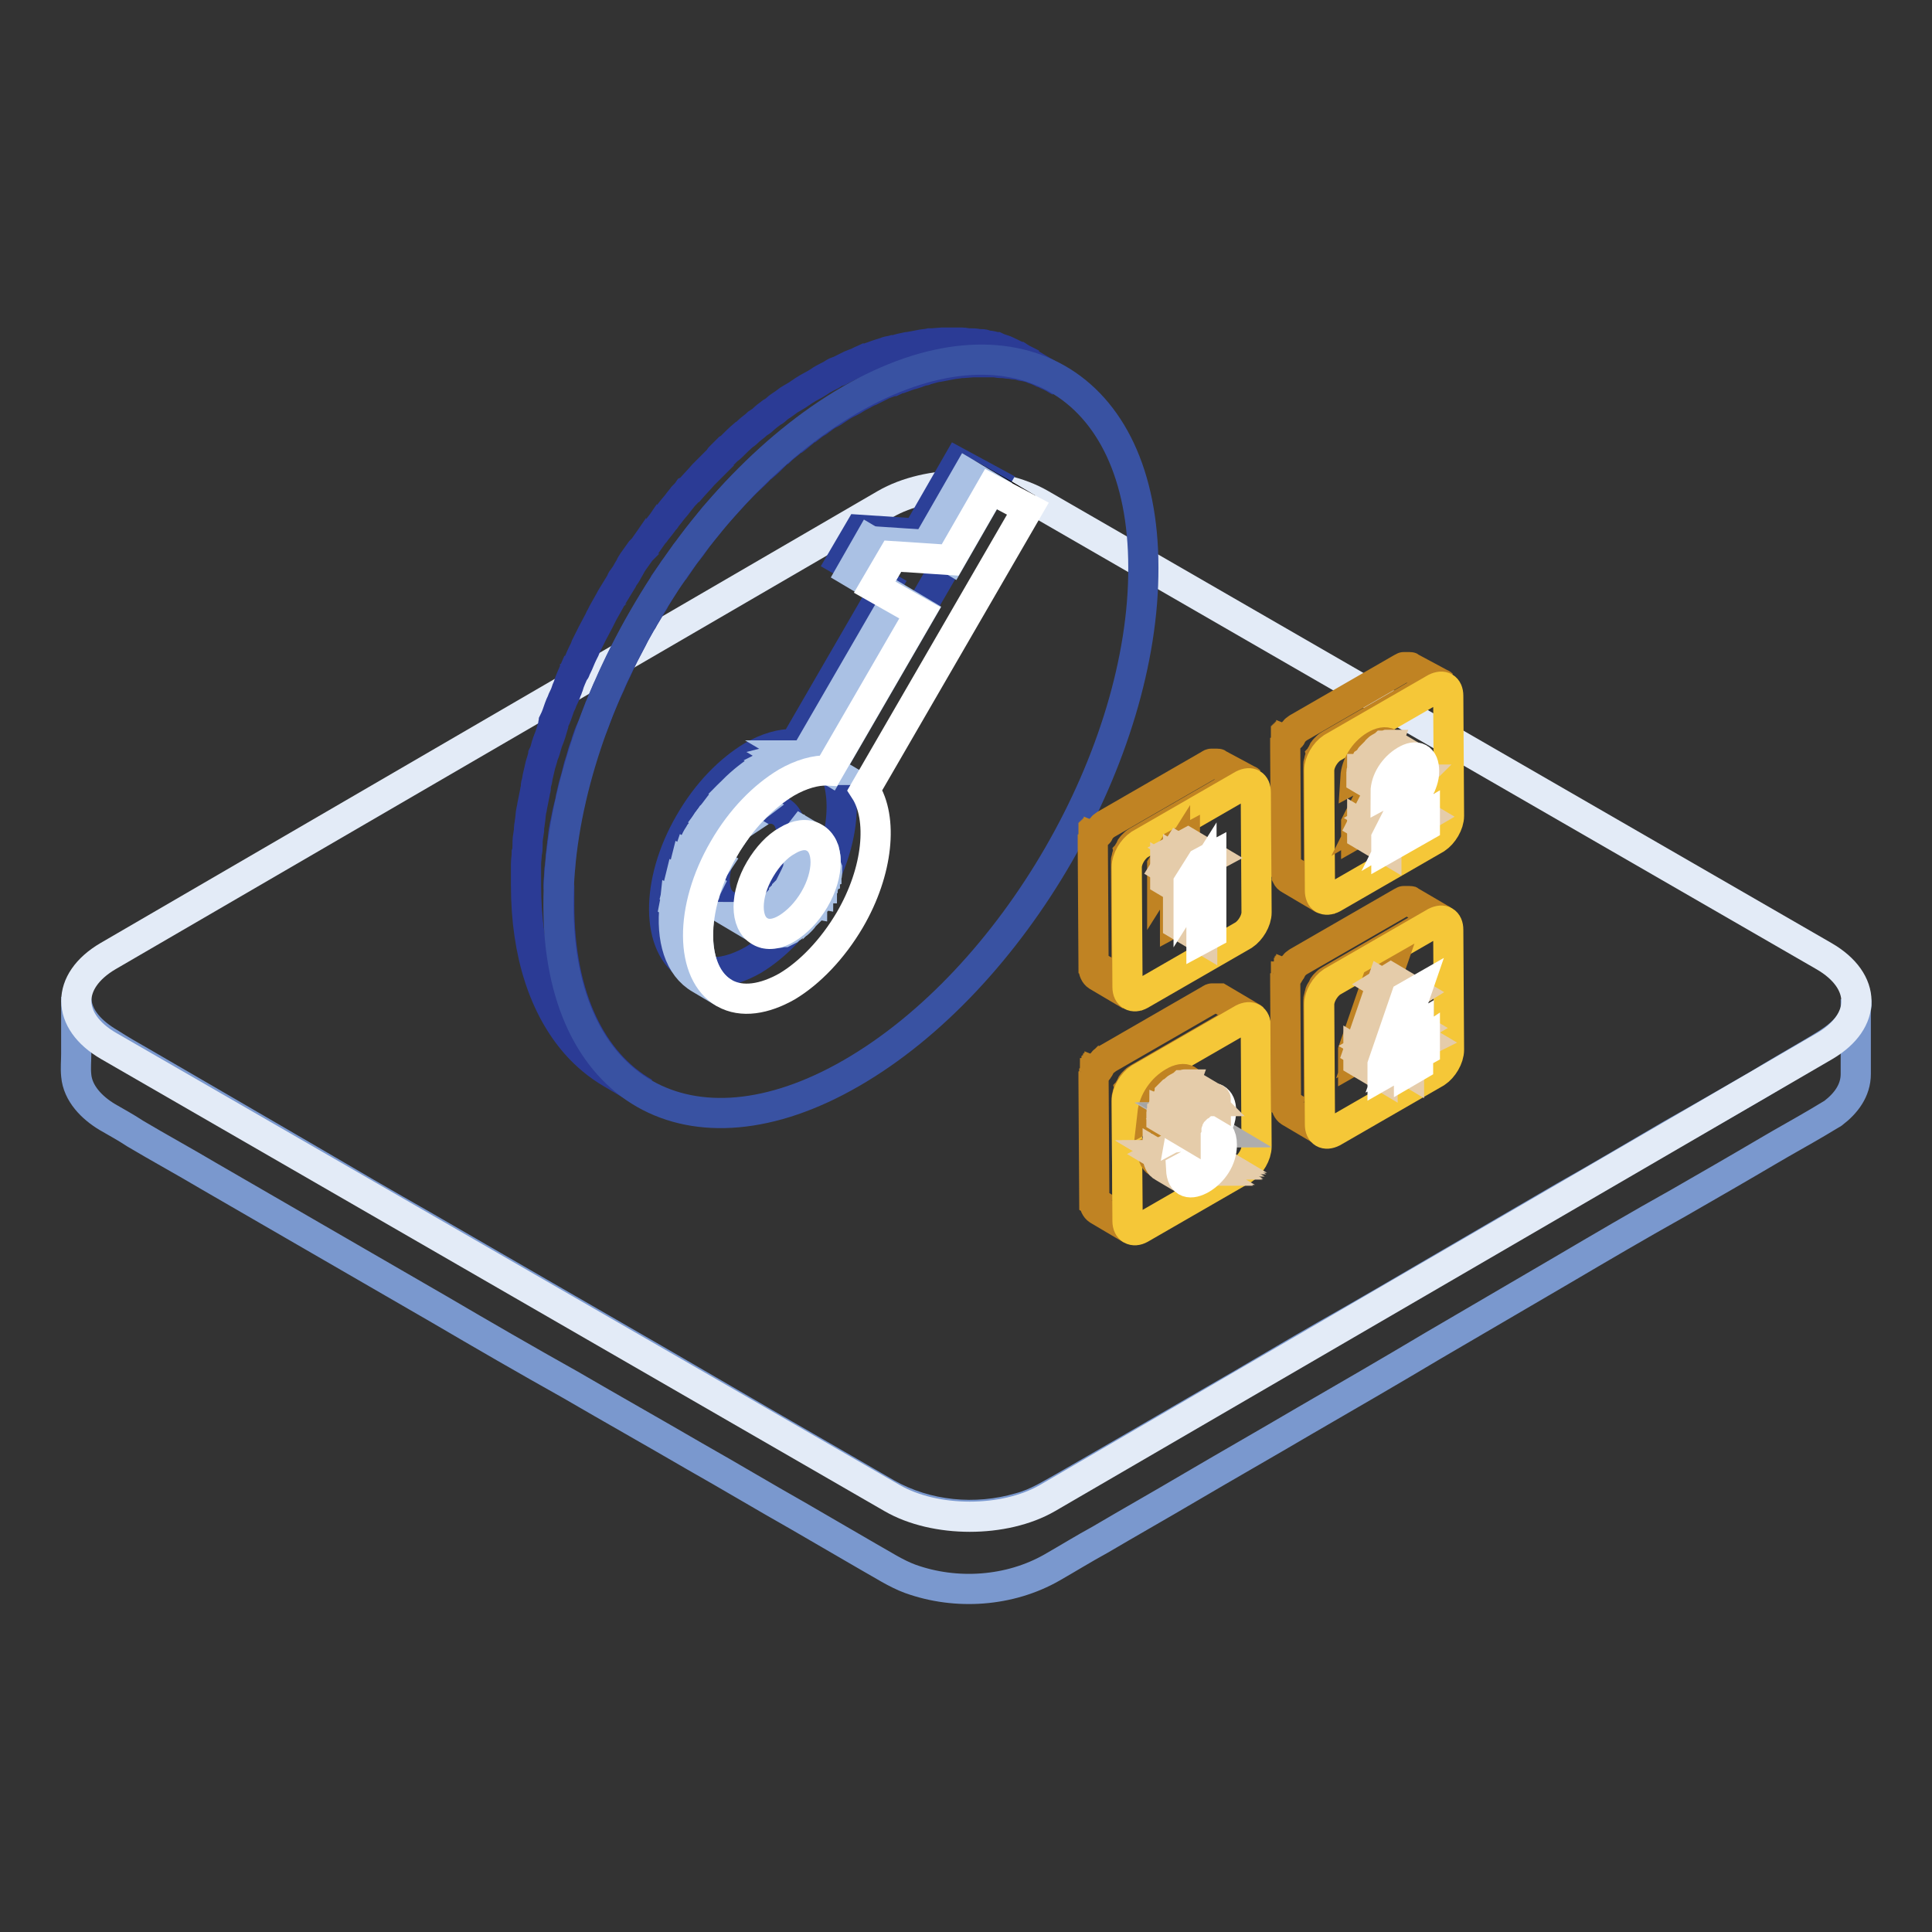 <?xml version="1.0" encoding="utf-8"?>
<!-- Svg Vector Icons : http://www.onlinewebfonts.com/icon -->
<!DOCTYPE svg PUBLIC "-//W3C//DTD SVG 1.1//EN" "http://www.w3.org/Graphics/SVG/1.1/DTD/svg11.dtd">
<svg version="1.1" xmlns="http://www.w3.org/2000/svg" xmlns:xlink="http://www.w3.org/1999/xlink" x="0px" y="0px" viewBox="0 0 256 256" enable-background="new 0 0 256 256" xml:space="preserve">
<rect x="0" y="0" width="256" height="256" fill="#333333" stroke="none"/>
<g> <path stroke-width="4" fill-opacity="0" stroke="#7a98ce"  d="M246,133.1c-0.3,3.3-3.4,4.9-5.9,6.4c-2.4,1.4-4.8,2.8-7.1,4.2c-3.8,2.2-7.6,4.4-11.5,6.6 c-4.8,2.8-9.5,5.6-14.3,8.3c-5.3,3.1-10.5,6.1-15.8,9.2c-5.3,3.1-10.6,6.2-15.9,9.2c-4.9,2.8-9.7,5.7-14.6,8.5 c-4,2.3-7.9,4.6-11.9,6.9c-2.6,1.5-5.2,3-7.8,4.5c-2,1.1-3.8,2.3-6.1,2.9c-5.8,1.7-12.3,1.1-17.6-1.9c-1.9-1.1-3.8-2.2-5.7-3.3 c-3.5-2-6.9-4-10.4-6c-4.5-2.6-9.1-5.3-13.6-7.9c-5.2-3-10.4-6-15.6-9c-5.4-3.1-10.7-6.2-16.1-9.3c-5.1-2.9-10.1-5.8-15.2-8.8 l-12.9-7.5c-3.1-1.8-6.2-3.6-9.3-5.4c-1.4-0.8-2.8-1.6-4.2-2.5c-2.2-1.3-4.4-3.3-4.4-6.1c0,2.5,0,5,0,7.6c0,0.9-0.1,1.8,0,2.8 c0.2,2.4,2.1,4.3,4.1,5.5c1.2,0.7,2.5,1.4,3.7,2.2c3.2,1.9,6.5,3.7,9.7,5.6c4.7,2.7,9.3,5.4,14,8.1c5.5,3.2,11.1,6.4,16.6,9.6 c5.8,3.4,11.5,6.7,17.4,10c5.5,3.2,11,6.3,16.5,9.5c4.6,2.6,9.1,5.3,13.7,7.9c3.1,1.8,6.2,3.6,9.3,5.4c1.8,1,3.6,2.2,5.5,2.9 c6.1,2.2,13.2,1.7,18.8-1.5c2.1-1.2,4.2-2.5,6.4-3.7c3.9-2.3,7.8-4.5,11.7-6.8c5.1-3,10.2-5.9,15.3-8.9c5.7-3.3,11.4-6.6,17.1-10 l17.1-10c5.1-3,10.2-6,15.4-8.9c4-2.3,8-4.6,11.9-6.9c2.2-1.3,4.4-2.5,6.6-3.8c0.7-0.4,1.3-0.8,2-1.2c1.7-1.3,3-3,3-5.2 c0-1.1,0-2.2,0-3.3c0-2.2,0-4.4,0-6.6C246,132.8,246,133,246,133.1C246,133.2,246,133.1,246,133.1L246,133.1z"/> <path stroke-width="4" fill-opacity="0" stroke="#e3ebf7"  d="M241.7,126.7c5.7,3.3,5.7,8.6,0.1,11.9l-103,59.9c-5.7,3.3-14.9,3.3-20.6,0L14.4,138.6 c-5.7-3.3-5.7-8.6-0.1-11.9l103-59.9c5.7-3.3,14.9-3.3,20.6,0L241.7,126.7z"/> <path stroke-width="4" fill-opacity="0" stroke="#2b3b95"  d="M74,117.2c0-0.5,0.1-1,0.1-1.5c0-0.3,0-0.5,0.1-0.8c0-0.5,0.1-1,0.1-1.5l0.1-0.7c0-0.4,0.1-0.7,0.1-1 c0.1-0.5,0.1-1,0.2-1.6c0.1-0.4,0.1-0.7,0.2-1c0.1-0.5,0.2-1,0.3-1.5c0.1-0.4,0.2-0.8,0.3-1.2c0.1-0.3,0.1-0.7,0.2-1 c0.1-0.4,0.2-0.9,0.3-1.3l0.3-1l0.4-1.6c0.1-0.2,0.1-0.4,0.2-0.6c0.2-0.7,0.4-1.5,0.7-2.2c0-0.1,0.1-0.2,0.1-0.4 c0.2-0.6,0.4-1.2,0.7-1.8c0.1-0.2,0.2-0.4,0.3-0.7c0.2-0.5,0.4-1.1,0.6-1.6c0.1-0.2,0.1-0.4,0.2-0.5c0.3-0.7,0.6-1.4,0.9-2.1 c0.1-0.1,0.1-0.3,0.2-0.4c0.3-0.6,0.5-1.2,0.8-1.8c0.1-0.2,0.2-0.4,0.3-0.6c0.3-0.7,0.6-1.3,0.9-1.9l0.1-0.2l1.1-2.1 c0.1-0.2,0.2-0.4,0.3-0.6l0.9-1.6c0.1-0.1,0.2-0.3,0.3-0.5c0.4-0.7,0.8-1.3,1.2-2c0.1-0.1,0.2-0.3,0.2-0.4c0.3-0.5,0.7-1.1,1-1.6 c0.1-0.2,0.3-0.4,0.4-0.7l1-1.4c0.1-0.2,0.2-0.4,0.4-0.5l1.3-1.9c0,0,0-0.1,0.1-0.1c0.5-0.6,1-1.3,1.4-1.9c0.2-0.3,0.5-0.6,0.7-0.9 c0.3-0.4,0.6-0.7,0.9-1.1c0.2-0.3,0.5-0.6,0.7-0.9c0.3-0.3,0.6-0.7,0.9-1c0.6-0.7,1.2-1.3,1.8-2c0,0,0.1-0.1,0.1-0.1 c0.7-0.7,1.3-1.4,2-2c0.4-0.4,0.9-0.8,1.3-1.3c0.1-0.1,0.2-0.2,0.4-0.3c0.6-0.5,1.1-1,1.7-1.6c0.1-0.1,0.3-0.3,0.5-0.4 c0.4-0.4,0.8-0.7,1.3-1.1c0.2-0.2,0.4-0.4,0.7-0.5c0.4-0.3,0.7-0.6,1.1-0.9c0.2-0.2,0.4-0.4,0.7-0.5c0.4-0.3,0.7-0.6,1.1-0.8 c0.2-0.1,0.4-0.3,0.7-0.5c0.4-0.3,0.8-0.6,1.3-0.8c0.2-0.1,0.4-0.3,0.6-0.4c0.6-0.4,1.2-0.8,1.9-1.1c0.4-0.2,0.8-0.5,1.2-0.7 l0.4-0.2c0.3-0.2,0.6-0.3,0.9-0.5c0.1-0.1,0.2-0.1,0.3-0.1c0.4-0.2,0.8-0.4,1.2-0.6c0.1,0,0.1-0.1,0.2-0.1c0.3-0.1,0.7-0.3,1-0.4 c0.1-0.1,0.3-0.1,0.4-0.1c0.2-0.1,0.5-0.2,0.7-0.3c0.1-0.1,0.3-0.1,0.4-0.1c0.3-0.1,0.5-0.2,0.8-0.3c0.1,0,0.2-0.1,0.3-0.1 c0.4-0.1,0.7-0.2,1-0.3c0.1,0,0.1,0,0.2-0.1c0.3-0.1,0.6-0.2,0.8-0.2c0.1,0,0.1,0,0.2-0.1c0.5-0.1,1-0.3,1.6-0.4c0,0,0.1,0,0.1,0 c0.5-0.1,1.1-0.2,1.6-0.3h0c0.4-0.1,0.9-0.1,1.3-0.2c0.1,0,0.2,0,0.3,0l1.3-0.1h0.2c0.3,0,0.7,0,1,0h0.2c0.4,0,0.7,0,1.1,0 c0.1,0,0.2,0,0.3,0c0.3,0,0.6,0.1,0.9,0.1c0.1,0,0.1,0,0.2,0c0.3,0,0.7,0.1,1,0.1c0.1,0,0.2,0,0.2,0c0.3,0.1,0.5,0.1,0.8,0.1 c0.1,0,0.2,0,0.3,0.1c0.3,0.1,0.6,0.1,1,0.2c0,0,0.1,0,0.1,0c0.3,0.1,0.6,0.2,0.8,0.3l0.3,0.1c0.2,0.1,0.5,0.2,0.7,0.3 c0.1,0,0.1,0,0.2,0.1c0.3,0.1,0.6,0.3,0.9,0.4c0.1,0,0.2,0.1,0.2,0.1c0.2,0.1,0.4,0.2,0.7,0.4c0.1,0.1,0.2,0.1,0.4,0.2l-4.4-2.6 c-0.1,0-0.1-0.1-0.2-0.1c-0.1,0-0.1-0.1-0.1-0.1c-0.2-0.1-0.4-0.2-0.7-0.4c-0.1,0-0.2-0.1-0.2-0.1c-0.3-0.1-0.6-0.3-0.9-0.4 c0,0,0,0,0,0c0,0-0.1,0-0.1-0.1c-0.2-0.1-0.5-0.2-0.7-0.3l-0.3-0.1c-0.3-0.1-0.6-0.2-0.8-0.3c0,0,0,0-0.1,0c-0.3-0.1-0.6-0.2-1-0.2 c-0.1,0-0.2,0-0.3-0.1c-0.3-0.1-0.5-0.1-0.8-0.1c-0.1,0-0.1,0-0.1,0h-0.1c-0.3-0.1-0.7-0.1-1-0.1c-0.1,0-0.1,0-0.2,0 c-0.3,0-0.6-0.1-0.9-0.1h-0.2c-0.4,0-0.7,0-1.1,0h-0.2c-0.3,0-0.7,0-1,0h-0.2l-1.3,0.1c-0.1,0-0.2,0-0.3,0 c-0.4,0.1-0.9,0.1-1.3,0.2h0c-0.5,0.1-1,0.2-1.6,0.3c0,0-0.1,0-0.1,0c-0.5,0.1-1,0.2-1.6,0.4c0,0-0.1,0-0.1,0s-0.1,0-0.1,0 c-0.3,0.1-0.6,0.1-0.9,0.2c-0.1,0-0.1,0-0.2,0.1c-0.4,0.1-0.7,0.2-1,0.3c-0.1,0-0.2,0.1-0.3,0.1c-0.3,0.1-0.5,0.2-0.8,0.3 c-0.1,0.1-0.3,0.1-0.4,0.1c-0.2,0.1-0.5,0.2-0.7,0.3c-0.1,0-0.1,0.1-0.2,0.1c-0.1,0-0.1,0.1-0.2,0.1c-0.3,0.1-0.7,0.3-1,0.4 c-0.1,0-0.1,0.1-0.2,0.1c-0.4,0.2-0.8,0.4-1.2,0.6c-0.1,0.1-0.2,0.1-0.3,0.1c-0.3,0.1-0.6,0.3-0.9,0.5l-0.4,0.2 c-0.4,0.2-0.8,0.4-1.2,0.7c-0.6,0.4-1.3,0.7-1.9,1.1c-0.2,0.1-0.4,0.3-0.6,0.4c-0.4,0.3-0.8,0.5-1.3,0.8c-0.2,0.1-0.4,0.3-0.7,0.5 c-0.4,0.3-0.8,0.5-1.1,0.8c-0.2,0.2-0.5,0.4-0.7,0.5c-0.4,0.3-0.8,0.6-1.1,0.9c-0.2,0.2-0.4,0.3-0.7,0.5c-0.4,0.4-0.9,0.7-1.3,1.1 c-0.1,0.1-0.3,0.3-0.5,0.4c-0.6,0.5-1.1,1-1.7,1.6c-0.1,0.1-0.2,0.2-0.4,0.3c-0.4,0.4-0.7,0.7-1.1,1.1c-0.1,0.1-0.1,0.1-0.1,0.2 c-0.7,0.7-1.3,1.3-2,2c0,0-0.1,0.1-0.1,0.1c-0.6,0.7-1.2,1.3-1.8,2L91.2,65c-0.2,0.3-0.4,0.5-0.7,0.8c-0.2,0.3-0.5,0.6-0.7,0.9 c-0.3,0.4-0.6,0.7-0.9,1.1c-0.2,0.3-0.5,0.6-0.7,0.9c0,0.1-0.1,0.1-0.1,0.1c-0.4,0.6-0.9,1.2-1.3,1.7c0,0,0,0.1-0.1,0.1 c-0.4,0.6-0.8,1.1-1.2,1.7c-0.1,0.1-0.1,0.1-0.1,0.2L84.9,73l-1,1.4c-0.1,0.2-0.3,0.4-0.4,0.7c-0.1,0.2-0.2,0.3-0.3,0.5 c-0.2,0.4-0.4,0.7-0.7,1.1c-0.1,0.1-0.2,0.3-0.2,0.4l-1.1,1.8c0,0.1-0.1,0.1-0.1,0.2c-0.1,0.1-0.2,0.3-0.3,0.5l-0.9,1.6 c-0.1,0.2-0.2,0.4-0.3,0.6c-0.1,0.1-0.1,0.2-0.2,0.4c-0.3,0.6-0.6,1.1-0.9,1.7l-0.1,0.2l-0.7,1.4c-0.1,0.1-0.1,0.3-0.2,0.5 c-0.1,0.2-0.2,0.4-0.3,0.6c-0.3,0.6-0.5,1.2-0.8,1.8c-0.1,0.1-0.1,0.3-0.2,0.4c0,0.1,0,0.1-0.1,0.1c-0.3,0.7-0.6,1.3-0.8,2 c-0.1,0.2-0.1,0.4-0.2,0.5c-0.1,0.3-0.2,0.6-0.4,1c-0.1,0.2-0.2,0.4-0.3,0.7c-0.1,0.2-0.2,0.4-0.3,0.7c-0.2,0.6-0.4,1.2-0.7,1.8 c0,0.1-0.1,0.2-0.1,0.4c0,0,0,0.1,0,0.1c-0.2,0.7-0.4,1.4-0.7,2.1c-0.1,0.2-0.1,0.4-0.2,0.6c-0.1,0.4-0.2,0.8-0.4,1.2 c0,0.1-0.1,0.3-0.1,0.4l-0.3,1c-0.1,0.4-0.2,0.9-0.3,1.3c-0.1,0.3-0.1,0.7-0.2,1c-0.1,0.2-0.1,0.5-0.1,0.7c0,0.2-0.1,0.3-0.1,0.5 c-0.1,0.5-0.2,1-0.3,1.5c-0.1,0.4-0.1,0.7-0.2,1c-0.1,0.5-0.1,1-0.2,1.6c0,0.2-0.1,0.5-0.1,0.7c0,0.1,0,0.2,0,0.3l-0.1,0.7 c-0.1,0.5-0.1,1-0.1,1.5c0,0.3,0,0.5-0.1,0.8c0,0.5-0.1,1-0.1,1.5c0,0.2,0,0.4,0,0.7c0,0.7,0,1.4,0,2.1c0,9.2,2.5,16.3,6.6,21 c1.4,1.6,3,2.9,4.7,3.9l4.4,2.6c-7-4-11.3-12.7-11.3-24.9c0-0.7,0-1.4,0-2.1C74,117.6,74,117.4,74,117.2L74,117.2z"/> <path stroke-width="4" fill-opacity="0" stroke="#3952a2"  d="M112.6,53c21.4-12.4,38.9-2.5,38.9,22.2c0.1,24.6-17.2,54.6-38.7,67C91.5,154.5,74,144.6,74,120 C73.9,95.4,91.2,65.4,112.6,53z"/> <path stroke-width="4" fill-opacity="0" stroke="#2c4098"  d="M131.7,63.9l-21.6,37.3c2.4,3.7,1.8,10.7-2,17.2c-2.3,3.9-5.3,7-8.3,8.8c-3,1.7-6,2.2-8.3,0.9 c-4.6-2.6-4.7-11.2-0.1-19.1c2.3-4,5.3-7,8.3-8.8c1.9-1.1,3.9-1.7,5.6-1.6l12.1-20.9l-5.9-3.4l2.4-4.1l7.6,0.5l5.4-9.4L131.7,63.9 L131.7,63.9z M103.4,115.7c2-3.4,2-7.1,0-8.2c-1-0.6-2.3-0.4-3.6,0.4c-1.3,0.7-2.6,2.1-3.6,3.8c-2,3.4-2,7.1,0,8.2 c1,0.6,2.3,0.4,3.6-0.4C101.1,118.7,102.4,117.4,103.4,115.7"/> <path stroke-width="4" fill-opacity="0" stroke="#aac1e4"  d="M109.4,114.4V114v-0.2c0-0.1,0-0.3-0.1-0.5v-0.1c0-0.2-0.1-0.4-0.1-0.5c0-0.1,0-0.1-0.1-0.1 c0-0.1-0.1-0.2-0.1-0.4c0-0.1-0.1-0.1-0.1-0.1l-0.2-0.3c0-0.1-0.1-0.1-0.1-0.1c-0.1-0.1-0.1-0.2-0.2-0.2l-0.1-0.1 c-0.1-0.1-0.2-0.2-0.4-0.3l-3.2-1.9c0.1,0.1,0.3,0.2,0.4,0.3l0.1,0.1c0.1,0.1,0.1,0.1,0.2,0.2c0,0.1,0.1,0.1,0.1,0.1l0.2,0.3 c0,0.1,0.1,0.1,0.1,0.1c0.1,0.1,0.1,0.2,0.1,0.4c0,0.1,0,0.1,0.1,0.1c0.1,0.2,0.1,0.4,0.1,0.5v0.1c0,0.1,0.1,0.3,0.1,0.5v0.9 c0,0.1,0,0.3,0,0.4c0,0.1,0,0.1,0,0.2c0,0.1-0.1,0.3-0.1,0.5c0,0.1,0,0.1,0,0.2c0,0.1,0,0.1-0.1,0.2l-0.1,0.4c0,0.1,0,0.1-0.1,0.2 c0,0.1-0.1,0.3-0.1,0.4c0,0.1,0,0.1-0.1,0.2c-0.1,0.2-0.1,0.3-0.2,0.5c0,0,0,0.1,0,0.1c-0.1,0.2-0.2,0.4-0.3,0.6 c0,0.1-0.1,0.1-0.1,0.1c-0.1,0.2-0.2,0.4-0.3,0.6c-0.1,0.2-0.2,0.4-0.4,0.6c0,0.1-0.1,0.1-0.1,0.1c-0.1,0.1-0.2,0.3-0.3,0.4 c0,0.1-0.1,0.1-0.1,0.2c-0.1,0.1-0.1,0.2-0.2,0.3c-0.1,0.1-0.1,0.1-0.2,0.2l-0.2,0.2c-0.1,0.1-0.2,0.2-0.3,0.4l-0.2,0.2l-0.2,0.2 c-0.1,0.1-0.2,0.1-0.3,0.2c-0.1,0.1-0.1,0.1-0.2,0.1c-0.1,0.1-0.2,0.1-0.3,0.2c-0.1,0-0.1,0.1-0.1,0.1c-0.1,0.1-0.3,0.2-0.4,0.3 c-0.2,0.1-0.4,0.2-0.6,0.3c-0.1,0-0.1,0.1-0.2,0.1c-0.1,0.1-0.2,0.1-0.4,0.1c-0.1,0-0.1,0-0.2,0.1c-0.1,0-0.1,0-0.2,0 c-0.1,0-0.2,0-0.2,0c-0.1,0-0.1,0-0.1,0h-0.4c-0.1,0-0.3,0-0.4,0h0c-0.1,0-0.2-0.1-0.3-0.1c0,0-0.1,0-0.1,0c-0.1,0-0.2-0.1-0.4-0.1 l3.2,1.9c0.1,0.1,0.2,0.1,0.3,0.1c0,0,0.1,0,0.1,0s0.1,0,0.1,0c0,0,0.1,0,0.1,0c0.1,0,0.1,0,0.2,0.1h0c0.1,0,0.2,0,0.3,0h0.5 c0.1,0,0.1,0,0.1,0h0.1c0.1,0,0.1,0,0.2,0c0.1,0,0.1,0,0.2,0h0.1c0,0,0.1,0,0.1,0c0.1,0,0.2-0.1,0.4-0.1c0,0,0.1,0,0.1,0 c0,0,0.1,0,0.1,0c0.2-0.1,0.4-0.2,0.6-0.3c0.1-0.1,0.3-0.2,0.4-0.3c0.1,0,0.1-0.1,0.1-0.1c0.1-0.1,0.2-0.1,0.3-0.2 c0.1-0.1,0.1-0.1,0.2-0.1c0.1-0.1,0.2-0.1,0.3-0.2l0.2-0.2l0.1-0.1l0.1-0.1c0.1-0.1,0.2-0.2,0.3-0.4l0.1-0.1l0.1-0.1 c0.1-0.1,0.1-0.1,0.2-0.2c0.1-0.1,0.1-0.1,0.2-0.2c0,0,0.1-0.1,0.1-0.1c0-0.1,0.1-0.1,0.1-0.2c0-0.1,0.1-0.1,0.1-0.2 c0.1-0.1,0.1-0.1,0.1-0.2c0-0.1,0.1-0.1,0.1-0.1c0,0,0-0.1,0.1-0.1c0.1-0.1,0.2-0.3,0.3-0.4c0,0,0,0,0-0.1c0.1-0.1,0.1-0.2,0.2-0.4 l0.1-0.2c0-0.1,0.1-0.1,0.1-0.1c0,0,0-0.1,0.1-0.1c0.1-0.1,0.1-0.3,0.2-0.4v0c0,0,0-0.1,0-0.1c0.1-0.1,0.1-0.2,0.1-0.4 c0-0.1,0-0.1,0.1-0.1c0-0.1,0-0.1,0.1-0.2c0-0.1,0-0.1,0.1-0.1l0.1-0.3c0-0.1,0-0.1,0.1-0.2c0,0,0-0.1,0-0.1c0-0.1,0.1-0.2,0.1-0.3 c0-0.1,0-0.1,0.1-0.2v0c0-0.1,0-0.1,0-0.1c0-0.1,0.1-0.3,0.1-0.5v-0.1v-0.1c0-0.1,0-0.3,0-0.4C109.4,114.6,109.4,114.5,109.4,114.4 z M109.9,102l-3.2-1.9l12.1-20.9l3.2,1.9L109.9,102z"/> <path stroke-width="4" fill-opacity="0" stroke="#040000"  d="M131.4,64.7l-3.2-1.9l4.8,2.7l3.2,1.9L131.4,64.7z"/> <path stroke-width="4" fill-opacity="0" stroke="#aac1e4"  d="M126,74.1l-3.2-1.9l5.4-9.4l3.2,1.9L126,74.1z"/> <path stroke-width="4" fill-opacity="0" stroke="#aac1e4"  d="M96,131.6l-3.2-1.9c-2.8-1.6-3.9-5.3-3.4-9.8l3.2,1.9C92.1,126.2,93.2,130,96,131.6 M92.6,121.7l-3.2-1.9 c0.1-0.5,0.1-1.1,0.3-1.6l3.2,1.9C92.8,120.6,92.7,121.2,92.6,121.7 M92.9,120.1l-3.2-1.9c0.1-0.4,0.2-0.9,0.3-1.3l3.2,1.9 C93.1,119.2,93,119.6,92.9,120.1 M93.3,118.7l-3.2-1.9c0.1-0.4,0.2-0.8,0.4-1.2l3.2,1.9C93.5,117.9,93.4,118.3,93.3,118.7"/> <path stroke-width="4" fill-opacity="0" stroke="#aac1e4"  d="M93.6,117.5l-3.2-1.9c0.1-0.4,0.3-0.7,0.4-1.1l3.2,1.9C93.9,116.8,93.7,117.1,93.6,117.5 M94,116.4 l-3.2-1.9c0.1-0.4,0.3-0.7,0.4-1l3.2,1.9C94.3,115.7,94.2,116,94,116.4 M94.5,115.4l-3.2-1.9c0.1-0.3,0.3-0.7,0.5-1l3.2,1.9 C94.8,114.7,94.6,115,94.5,115.4 M94.9,114.3l-3.2-1.9c0.1-0.3,0.3-0.7,0.5-1l3.2,1.9C95.3,113.6,95.1,114,94.9,114.3"/> <path stroke-width="4" fill-opacity="0" stroke="#aac1e4"  d="M95.4,113.3l-3.2-1.9c0.1-0.3,0.3-0.6,0.5-0.9c0,0,0-0.1,0.1-0.1l3.2,1.9c0,0,0,0.1-0.1,0.1 C95.8,112.7,95.6,113,95.4,113.3 M96,112.3l-3.2-1.9c0.2-0.4,0.4-0.7,0.6-1l3.2,1.9C96.4,111.6,96.2,111.9,96,112.3"/> <path stroke-width="4" fill-opacity="0" stroke="#aac1e4"  d="M96.6,111.3l-3.2-1.9c0.2-0.4,0.4-0.7,0.7-1l3.2,1.9C97.1,110.6,96.9,110.9,96.6,111.3"/> <path stroke-width="4" fill-opacity="0" stroke="#aac1e4"  d="M97.3,110.3l-3.2-1.9c0.3-0.4,0.5-0.7,0.8-1l3.2,1.9C97.8,109.5,97.6,109.9,97.3,110.3 M98.1,109.2 l-3.2-1.9c0.3-0.4,0.6-0.8,0.9-1.1l3.2,1.9C98.7,108.4,98.4,108.8,98.1,109.2 M99,108.1l-3.2-1.9c0.4-0.5,0.8-0.9,1.3-1.3l3.2,1.9 C99.9,107.1,99.5,107.6,99,108.1"/> <path stroke-width="4" fill-opacity="0" stroke="#aac1e4"  d="M100.3,106.7l-3.2-1.9c1.3-1.3,2.6-2.3,3.9-3.1c0.5-0.3,1.1-0.6,1.6-0.8l3.2,1.9c-0.5,0.2-1.1,0.5-1.6,0.8 C102.9,104.4,101.6,105.4,100.3,106.7 M105.9,102.8l-3.2-1.9c0.4-0.2,0.9-0.4,1.4-0.5l3.2,1.9C106.8,102.5,106.4,102.6,105.9,102.8 "/> <path stroke-width="4" fill-opacity="0" stroke="#aac1e4"  d="M107.3,102.3l-3.2-1.9c0.4-0.1,0.7-0.2,1-0.2l3.2,1.9C108,102.2,107.6,102.2,107.3,102.3 M108.3,102.1 l-3.2-1.9c0.3-0.1,0.6-0.1,0.9-0.1l3.2,1.9C108.9,102,108.6,102.1,108.3,102.1"/> <path stroke-width="4" fill-opacity="0" stroke="#aac1e4"  d="M109.2,102l-3.2-1.9h0.7l3.2,1.9H109.2"/> <path stroke-width="4" fill-opacity="0" stroke="#aac1e4"  d="M118.4,73.6l-3.2-1.9l7.6,0.5l3.2,1.9L118.4,73.6z"/> <path stroke-width="4" fill-opacity="0" stroke="#aac1e4"  d="M116,77.7l-3.2-1.9l2.4-4.2l3.2,1.9L116,77.7z"/> <path stroke-width="4" fill-opacity="0" stroke="#ffffff"  d="M136.2,67.4l-21.6,37.3c2.4,3.7,1.8,10.7-2,17.2c-2.3,3.9-5.3,7-8.3,8.8c-3,1.7-6,2.2-8.3,0.9 c-4.6-2.6-4.7-11.2-0.1-19.1c2.3-4,5.3-7,8.3-8.8c1.9-1.1,3.9-1.7,5.6-1.6l12.1-20.9l-6-3.4l2.4-4.1l7.6,0.5l5.4-9.4L136.2,67.4z  M107.9,119.2c2-3.4,2-7.1,0-8.2c-1-0.6-2.3-0.4-3.6,0.4c-1.3,0.7-2.6,2.1-3.6,3.8c-2,3.4-2,7.1,0,8.2c1,0.6,2.3,0.4,3.6-0.4 C105.6,122.2,106.9,120.9,107.9,119.2"/> <path stroke-width="4" fill-opacity="0" stroke="#c08323"  d="M174.8,118l-4.4-2.6c0,0.3,0.1,0.5,0.1,0.7c0.1,0.2,0.2,0.3,0.4,0.4l4.4,2.6C175,119,174.8,118.6,174.8,118 z M187,88.5C187,88.5,186.9,88.5,187,88.5c-0.1-0.1-0.1-0.1-0.2-0.1h-0.1h-0.2h0h-0.1c-0.1,0-0.1,0-0.1,0c0,0,0,0-0.1,0 c0,0,0,0-0.1,0c0,0-0.1,0-0.1,0c-0.1,0-0.1,0.1-0.2,0.1l-13.7,7.9c-0.1,0.1-0.2,0.1-0.3,0.2l-0.1,0.1c-0.1,0-0.1,0.1-0.1,0.1 l-0.1,0.1l-0.1,0.1l-0.1,0.1c-0.1,0.1-0.1,0.1-0.1,0.2c0,0,0,0.1-0.1,0.1l0,0c0,0,0,0,0,0.1c0,0.1-0.1,0.1-0.1,0.1 c0,0.1-0.1,0.1-0.1,0.1v0c0,0,0,0.1-0.1,0.1c0,0.1-0.1,0.1-0.1,0.1c0,0.1,0,0.1-0.1,0.1c0,0.1,0,0.1-0.1,0.1c0,0.1,0,0.1-0.1,0.1 c0,0,0,0.1,0,0.1v0c0,0,0,0,0,0.1c0,0.1,0,0.1-0.1,0.2c0,0,0,0.1,0,0.1v0.1c0,0.1,0,0.2,0,0.3l0.1,15.9l4.4,2.6l-0.1-15.9 c0-0.1,0-0.3,0-0.4v-0.1c0-0.1,0.1-0.2,0.1-0.4v0c0-0.1,0.1-0.3,0.1-0.4c0.1-0.1,0.1-0.3,0.2-0.4c0.1-0.1,0.1-0.2,0.2-0.4l0,0 c0.1-0.1,0.1-0.2,0.2-0.3l0.1-0.1l0.2-0.2l0.1-0.1c0.1-0.1,0.2-0.1,0.3-0.2l13.7-7.9c0.1-0.1,0.2-0.1,0.3-0.1c0,0,0,0,0.1,0 c0.1,0,0.2-0.1,0.3-0.1h0.3c0.1,0,0.2,0.1,0.2,0.1L187,88.5z"/> <path stroke-width="4" fill-opacity="0" stroke="#f5c738"  d="M190.2,91.2c1-0.5,1.7-0.1,1.7,1l0.1,15.9c0,1.1-0.8,2.4-1.7,3l-13.7,7.9c-1,0.5-1.7,0.1-1.7-1l-0.1-15.9 c0-1.1,0.8-2.4,1.7-3L190.2,91.2z"/> <path stroke-width="4" fill-opacity="0" stroke="#c08323"  d="M149.3,130.8l-4.4-2.6c0,0.5,0.2,0.9,0.5,1.1l4.4,2.6C149.5,131.7,149.3,131.4,149.3,130.8z M161.5,101.3 C161.5,101.3,161.5,101.3,161.5,101.3c-0.1-0.1-0.1-0.1-0.2-0.1h-0.1h-0.2h0h-0.1c-0.1,0-0.1,0-0.1,0c0,0,0,0-0.1,0c0,0,0,0-0.1,0 c0,0-0.1,0-0.1,0c-0.1,0-0.2,0.1-0.2,0.1l-13.7,7.9c-0.1,0.1-0.2,0.1-0.3,0.2l-0.1,0.1c-0.1,0-0.1,0.1-0.1,0.1l-0.1,0.1l-0.1,0.1 l-0.1,0.1c-0.1,0.1-0.1,0.1-0.1,0.2c0,0,0,0.1-0.1,0.1l0,0c0,0,0,0,0,0.1c0,0.1-0.1,0.1-0.1,0.1c0,0.1-0.1,0.1-0.1,0.1v0 c0,0,0,0.1-0.1,0.1c0,0.1-0.1,0.1-0.1,0.1c0,0.1,0,0.1-0.1,0.1c0,0.1,0,0.1-0.1,0.1c0,0.1,0,0.1-0.1,0.1c0,0,0,0.1,0,0.1v0 c0,0,0,0,0,0.1c0,0.1,0,0.1-0.1,0.2c0,0,0,0.1,0,0.1v0.1c0,0.1,0,0.2,0,0.3l0.1,15.9l4.4,2.6l-0.1-15.9c0-0.1,0-0.3,0-0.4v-0.1 c0-0.1,0.1-0.2,0.1-0.4v0c0-0.1,0.1-0.3,0.1-0.4c0.1-0.1,0.1-0.3,0.2-0.4c0.1-0.1,0.1-0.2,0.2-0.4l0,0c0.1-0.1,0.1-0.2,0.2-0.3 l0.1-0.1l0.2-0.2l0.1-0.1c0.1-0.1,0.2-0.1,0.3-0.2l13.7-7.9c0.1-0.1,0.2-0.1,0.3-0.1c0,0,0,0,0.1,0c0.1,0,0.2-0.1,0.3-0.1h0.3 c0.1,0,0.2,0.1,0.2,0.1L161.5,101.3z"/> <path stroke-width="4" fill-opacity="0" stroke="#f5c738"  d="M164.7,104c1-0.5,1.7-0.1,1.7,1l0.1,15.9c0,1.1-0.8,2.4-1.7,3l-13.7,7.9c-0.9,0.5-1.7,0.1-1.7-1l-0.1-15.9 c0-1.1,0.8-2.4,1.7-3L164.7,104z"/> <path stroke-width="4" fill-opacity="0" stroke="#c08323"  d="M166,134.9l-4.4-2.6c0,0-0.1,0-0.1,0c0,0-0.1,0-0.1,0h-0.1h-0.2h0h-0.1c-0.1,0-0.1,0-0.1,0c0,0,0,0-0.1,0 c0,0,0,0-0.1,0c0,0-0.1,0-0.1,0c-0.1,0-0.2,0.1-0.2,0.1l-13.7,7.9c-0.1,0.1-0.2,0.2-0.3,0.2l-0.1,0.1c-0.1,0-0.1,0.1-0.1,0.1 c0,0-0.1,0.1-0.1,0.1l-0.1,0.1l-0.1,0.1c-0.1,0.1-0.1,0.1-0.1,0.2c0,0,0,0.1-0.1,0.1l0,0c0,0,0,0,0,0.1c0,0.1-0.1,0.1-0.1,0.1 c0,0.1-0.1,0.1-0.1,0.1v0.1c0,0,0,0.1-0.1,0.1c0,0.1-0.1,0.1-0.1,0.1c0,0.1-0.1,0.1-0.1,0.2c0,0.1,0,0.1-0.1,0.1 c0,0.1,0,0.1-0.1,0.2c0,0,0,0.1,0,0.1v0c0,0,0,0,0,0.1c0,0.1,0,0.1-0.1,0.2c0,0,0,0.1,0,0.1v0.1c0,0.1,0,0.2,0,0.3l0.1,15.9l1.6,1 l-1.6-1c0,0.5,0.2,0.9,0.5,1.1l4.4,2.6c-0.3-0.2-0.5-0.6-0.5-1.1l-0.1-15.9c0-0.1,0-0.3,0-0.4v-0.1c0-0.1,0.1-0.2,0.1-0.4v0 c0-0.1,0.1-0.3,0.1-0.4c0.1-0.1,0.1-0.3,0.2-0.4v0c0.1-0.1,0.1-0.2,0.2-0.4l0,0c0.1-0.1,0.1-0.2,0.2-0.3l0.1-0.1l0.2-0.2l0.1-0.1 c0.1-0.1,0.2-0.1,0.3-0.2l13.7-7.9c0.1-0.1,0.2-0.1,0.3-0.1c0,0,0,0,0.1,0c0.1,0,0.2-0.1,0.3-0.1h0c0.1,0,0.2,0,0.3,0 C165.8,134.8,165.9,134.8,166,134.9L166,134.9z"/> <path stroke-width="4" fill-opacity="0" stroke="#f5c738"  d="M164.7,135c1-0.5,1.7-0.1,1.7,1l0.1,15.9c0,1.1-0.8,2.4-1.7,3l-13.7,7.9c-0.9,0.5-1.7,0.1-1.7-1l-0.1-15.9 c0-1.1,0.8-2.4,1.7-3L164.7,135z"/> <path stroke-width="4" fill-opacity="0" stroke="#c08323"  d="M187,119.5C187,119.5,186.9,119.5,187,119.5c-0.1-0.1-0.1-0.1-0.2-0.1h-0.1h-0.2h0h-0.1c-0.1,0-0.1,0-0.1,0 c0,0,0,0-0.1,0c0,0,0,0-0.1,0c0,0-0.1,0-0.1,0c-0.1,0-0.1,0.1-0.2,0.1l-13.7,7.9c-0.1,0.1-0.2,0.1-0.3,0.2l-0.1,0.1 c-0.1,0-0.1,0.1-0.1,0.1c0,0-0.1,0.1-0.1,0.1l-0.1,0.1l-0.1,0.1c-0.1,0.1-0.1,0.1-0.1,0.2c0,0,0,0.1-0.1,0.1l0,0c0,0,0,0,0,0.1 c0,0.1-0.1,0.1-0.1,0.1c0,0.1-0.1,0.1-0.1,0.1v0.1c0,0,0,0.1-0.1,0.1c0,0.1-0.1,0.1-0.1,0.2c0,0.1,0,0.1-0.1,0.1s0,0.1-0.1,0.1 c0,0.1,0,0.1-0.1,0.1c0,0,0,0.1,0,0.1v0c0,0,0,0,0,0.1c0,0.1,0,0.1-0.1,0.2c0,0,0,0.1,0,0.1v0.1c0,0.1,0,0.2,0,0.3l0.1,15.9l1.6,1 l-1.6-1c0,0.5,0.2,0.9,0.5,1.1l4.4,2.6c-0.3-0.2-0.5-0.6-0.5-1.1l-0.1-15.9c0-0.1,0-0.3,0-0.4v-0.1c0-0.1,0.1-0.2,0.1-0.4v0 c0-0.1,0.1-0.3,0.1-0.4s0.1-0.3,0.2-0.4v0c0.1-0.1,0.1-0.2,0.2-0.4l0,0c0.1-0.1,0.1-0.2,0.2-0.3l0.1-0.1l0.2-0.2l0.1-0.1 c0.1-0.1,0.2-0.1,0.3-0.2l13.7-7.9c0.1-0.1,0.2-0.1,0.3-0.1c0,0,0,0,0.1,0c0.1,0,0.2-0.1,0.3-0.1h0c0.1,0,0.2,0,0.3,0 c0.1,0,0.2,0.1,0.2,0.1L187,119.5L187,119.5z"/> <path stroke-width="4" fill-opacity="0" stroke="#f5c738"  d="M190.2,122.2c1-0.5,1.7-0.1,1.7,1l0.1,15.9c0,1.1-0.8,2.4-1.7,3l-13.7,7.9c-1,0.5-1.7,0.1-1.7-1l-0.1-15.9 c0-1.1,0.8-2.4,1.7-3L190.2,122.2z"/> <path stroke-width="4" fill-opacity="0" stroke="#c08323"  d="M157,111.3l0,10.1l-1.3,0.7l0-8.5l-1.7,2.7v-1.6l1.7-2.7L157,111.3z"/> <path stroke-width="4" fill-opacity="0" stroke="#e5ccaa"  d="M159.3,124.4l-3.2-1.9l0-8.5l3.2,1.9L159.3,124.4z M159.3,114.3l-3.2-1.9l1.3-0.7l3.2,1.9L159.3,114.3z"/> <path stroke-width="4" fill-opacity="0" stroke="#e5ccaa"  d="M157.6,117l-3.2-1.9l1.7-2.7l3.2,1.9L157.6,117z"/> <path stroke-width="4" fill-opacity="0" stroke="#e5ccaa"  d="M157.6,118.6l-3.2-1.9v-1.6l3.2,1.9V118.6z"/> <path stroke-width="4" fill-opacity="0" stroke="#ffffff"  d="M160.5,113.6l0,10.1l-1.3,0.7l0-8.5l-1.7,2.7V117l1.7-2.7L160.5,113.6z"/> <path stroke-width="4" fill-opacity="0" stroke="#c08323"  d="M182.2,98.8c1.5-0.9,2.5-0.4,2.5,1.4c0,0.9-0.3,1.6-0.8,2.7l-2.7,5.4l3.6-2.1v1.3l-5.1,2.9v-1.3l3.4-6.7 c0.3-0.7,0.5-1.1,0.4-1.6c0-0.9-0.5-1.3-1.3-0.8c-0.7,0.4-1.3,1.2-1.3,2.3l-1.3,0.7C179.7,101.4,180.7,99.7,182.2,98.8L182.2,98.8z "/> <path stroke-width="4" fill-opacity="0" stroke="#e5ccaa"  d="M185.2,110.3l-3.2-1.9l3.6-2.1l3.2,1.9L185.2,110.3z M183.7,112.5l-3.2-1.9v-1.3l3.2,1.9L183.7,112.5z"/> <path stroke-width="4" fill-opacity="0" stroke="#e5ccaa"  d="M187.5,103.3c0-0.1,0-0.2,0-0.3c0-0.5-0.1-0.8-0.4-0.9l-3.2-1.9c0.2,0.1,0.4,0.4,0.4,0.9c0,0.1,0,0.2,0,0.4 v0c0,0.1,0,0.2-0.1,0.3v0c0,0.1-0.1,0.2-0.1,0.4c0,0,0,0,0,0c-0.1,0.1-0.1,0.3-0.2,0.4l-3.4,6.7l3.2,1.9l3.4-6.7 c0-0.1,0.1-0.1,0.1-0.1c0-0.1,0.1-0.2,0.1-0.2c0,0,0,0,0-0.1c0,0,0,0,0,0c0,0,0-0.1,0-0.1c0-0.1,0-0.1,0.1-0.2c0,0,0-0.1,0-0.1v0v0 c0-0.1,0-0.1,0-0.2C187.4,103.4,187.5,103.3,187.5,103.3C187.4,103.3,187.4,103.3,187.5,103.3C187.4,103.3,187.4,103.3,187.5,103.3 L187.5,103.3z"/> <path stroke-width="4" fill-opacity="0" stroke="#e5ccaa"  d="M183.8,103.9L183.8,103.9c0.1-0.2,0.1-0.4,0.2-0.6c0.1-0.2,0.2-0.4,0.3-0.6v0l0.4-0.5 c0.1-0.1,0.3-0.3,0.4-0.4l0.1-0.1c0.1-0.1,0.2-0.2,0.3-0.3l0.1-0.1c0.2-0.1,0.3-0.2,0.5-0.4c0.1-0.1,0.3-0.1,0.4-0.2 c0,0,0.1,0,0.1,0l0.3-0.1h0c0,0,0.1,0,0.1,0c0.1,0,0.1,0,0.1,0h0.5c0.1,0,0.1,0,0.2,0h0c0.1,0,0.1,0,0.1,0.1l-3.2-1.9 c0,0-0.1,0-0.1-0.1h0h0h0c0,0-0.1,0-0.1,0h-0.2H184c-0.1,0-0.1,0-0.1,0c0,0-0.1,0-0.1,0h0l-0.3,0.1h0c0,0,0,0-0.1,0 c-0.1,0.1-0.3,0.1-0.4,0.2c-0.2,0.1-0.4,0.2-0.5,0.4c-0.1,0-0.1,0.1-0.1,0.1c-0.1,0.1-0.2,0.2-0.3,0.3l0,0l-0.1,0.1 c-0.1,0.1-0.1,0.1-0.2,0.2c-0.1,0.1-0.1,0.1-0.2,0.2c-0.1,0.1-0.1,0.1-0.1,0.2c-0.1,0.1-0.1,0.1-0.1,0.2c0,0.1-0.1,0.1-0.1,0.1v0 c0,0,0,0,0,0L181,101l-0.1,0.2l-0.1,0.2c0,0.1-0.1,0.1-0.1,0.2c0,0.1-0.1,0.1-0.1,0.2c0,0.1,0,0.1-0.1,0.1v0.1 c0,0.1-0.1,0.2-0.1,0.3c0,0.1,0,0.1,0,0.2v0.1c0,0.2,0,0.4,0,0.6l3.2,1.9c0-0.2,0-0.4,0-0.6v-0.1 C183.7,104.3,183.8,104.1,183.8,103.9L183.8,103.9z"/> <path stroke-width="4" fill-opacity="0" stroke="#ffffff"  d="M186.2,100.8c1.5-0.9,2.5-0.4,2.5,1.4c0,0.9-0.3,1.6-0.8,2.7l-2.7,5.4l3.6-2.1v1.3l-5.1,2.9v-1.3l3.4-6.7 c0.3-0.7,0.5-1.1,0.4-1.6c0-0.9-0.5-1.3-1.3-0.8c-0.7,0.4-1.3,1.2-1.3,2.3l-1.3,0.7C183.6,103.4,184.7,101.7,186.2,100.8 L186.2,100.8z"/> <path stroke-width="4" fill-opacity="0" stroke="#c08323"  d="M155.5,143.4c1.5-0.9,2.5-0.3,2.5,1.3c0,1.1-0.4,2-1.1,2.8c0.7-0.1,1.2,0.4,1.2,1.7c0,1.9-1.2,3.6-2.7,4.5 c-1.4,0.8-2.6,0.7-2.7-1.3l1.3-0.7c0.1,1,0.7,1.1,1.4,0.7c0.8-0.5,1.4-1.4,1.4-2.5c0-1-0.5-1.4-1.5-0.8l-0.2,0.1v-1.3l0.2-0.1 c0.9-0.5,1.3-1.4,1.3-2.3c0-1-0.6-1.2-1.3-0.8c-0.7,0.4-1.3,1.3-1.3,2.2l-1.3,0.7C152.9,145.8,154.1,144.2,155.5,143.4L155.5,143.4 z"/> <path stroke-width="4" fill-opacity="0" stroke="#c08323"  d="M184.1,136.5l0.9-0.5l0,1.3l-1,0.5v1.5l-1.2,0.7l0-1.5l-3.5,2v-1.3l3.1-9l1.4-0.8l-3.1,9l2.2-1.3v-2.3 l1.2-0.7V136.5z"/> <path stroke-width="4" fill-opacity="0" stroke="#e5ccaa"  d="M158.2,155l-3.2-1.9L158.2,155 M158.2,155l-3.2-1.9c0,0,0,0,0.1,0L158.2,155C158.3,155,158.3,155,158.2,155 "/> <path stroke-width="4" fill-opacity="0" stroke="#e5ccaa"  d="M158.3,155l-3.2-1.9c0,0,0,0,0.1,0L158.3,155C158.4,155.1,158.3,155.1,158.3,155 M158.4,155.1l-3.2-1.9 c0,0,0.1,0,0.1,0L158.4,155.1C158.4,155.1,158.4,155.1,158.4,155.1"/> <path stroke-width="4" fill-opacity="0" stroke="#e5ccaa"  d="M158.5,155.1l-3.2-1.9h0.1L158.5,155.1L158.5,155.1"/> <path stroke-width="4" fill-opacity="0" stroke="#e5ccaa"  d="M158.5,155.1l-3.2-1.9h0.1L158.5,155.1L158.5,155.1"/> <path stroke-width="4" fill-opacity="0" stroke="#e5ccaa"  d="M158.6,155.1l-3.2-1.9h0.1l3.2,1.9H158.6"/> <path stroke-width="4" fill-opacity="0" stroke="#e5ccaa"  d="M158.7,155.1l-3.2-1.9c0,0,0.1,0,0.1,0l3.2,1.9C158.8,155.1,158.8,155.1,158.7,155.1"/> <path stroke-width="4" fill-opacity="0" stroke="#e5ccaa"  d="M158.8,155.1l-3.2-1.9c0.1,0,0.1,0,0.2-0.1l3.2,1.9C159,155,158.9,155,158.8,155.1 M159.1,155l-3.2-1.9 c0.1,0,0.2-0.1,0.3-0.1c0.2-0.1,0.4-0.2,0.5-0.4l3.2,1.9c-0.2,0.1-0.4,0.3-0.5,0.4C159.2,154.9,159.1,154.9,159.1,155 M159.9,154.4 l-3.2-1.9c0.1-0.1,0.1-0.1,0.1-0.1l3.2,1.9C159.9,154.3,159.9,154.4,159.9,154.4"/> <path stroke-width="4" fill-opacity="0" stroke="#e5ccaa"  d="M160,154.3l-3.2-1.9c0,0,0.1-0.1,0.1-0.1l3.2,1.9C160.1,154.2,160,154.2,160,154.3 M160.1,154.1l-3.2-1.9 c0,0,0.1-0.1,0.1-0.1l3.2,1.9C160.2,154.1,160.1,154.1,160.1,154.1"/> <path stroke-width="4" fill-opacity="0" stroke="#e5ccaa"  d="M160.2,154l-3.2-1.9c0,0,0.1-0.1,0.1-0.1l3.2,1.9C160.2,153.9,160.2,154,160.2,154"/> <path stroke-width="4" fill-opacity="0" stroke="#e5ccaa"  d="M160.2,153.9L157,152c0,0,0-0.1,0.1-0.1L160.2,153.9C160.3,153.9,160.3,153.9,160.2,153.9 M160.3,153.8 l-3.2-1.9c0,0,0-0.1,0.1-0.1L160.3,153.8C160.4,153.7,160.3,153.8,160.3,153.8"/> <path stroke-width="4" fill-opacity="0" stroke="#e5ccaa"  d="M160.4,153.7l-3.2-1.9c0,0,0-0.1,0.1-0.1l3.2,1.9C160.4,153.6,160.4,153.7,160.4,153.7"/> <path stroke-width="4" fill-opacity="0" stroke="#e5ccaa"  d="M160.4,153.6l-3.2-1.9c0,0,0-0.1,0.1-0.1l3.2,1.9C160.5,153.5,160.5,153.6,160.4,153.6"/> <path stroke-width="4" fill-opacity="0" stroke="#e5ccaa"  d="M160.5,153.5l-3.2-1.9c0,0,0-0.1,0.1-0.1l3.2,1.9C160.5,153.4,160.5,153.5,160.5,153.5"/> <path stroke-width="4" fill-opacity="0" stroke="#e5ccaa"  d="M160.5,153.4l-3.2-1.9c0,0,0-0.1,0-0.1l3.2,1.9C160.6,153.3,160.5,153.3,160.5,153.4 M160.6,153.3l-3.2-1.9 c0-0.1,0-0.1,0-0.1l3.2,1.9C160.6,153.2,160.6,153.2,160.6,153.3"/> <path stroke-width="4" fill-opacity="0" stroke="#e5ccaa"  d="M160.6,153.1l-3.2-1.9c0-0.1,0-0.1,0-0.2l3.2,1.9C160.6,153,160.6,153.1,160.6,153.1 M160.7,152.9l-3.2-1.9 c0-0.1,0-0.1,0-0.2l3.2,1.9C160.7,152.8,160.7,152.9,160.7,152.9"/> <path stroke-width="4" fill-opacity="0" stroke="#e5ccaa"  d="M160.7,152.7l-3.2-1.9c0-0.1,0-0.2,0-0.4c0-0.5-0.1-0.9-0.4-1l3.2,1.9c0.2,0.1,0.4,0.5,0.4,1 C160.7,152.5,160.7,152.6,160.7,152.7"/> <path stroke-width="4" fill-opacity="0" stroke="#bebdbd"  d="M160.8,150l-3.2-1.9h0L160.8,150L160.8,150"/> <path stroke-width="4" fill-opacity="0" stroke="#b9b9b8"  d="M160.8,150l-3.2-1.9h0.1l3.2,1.9H160.8"/> <path stroke-width="4" fill-opacity="0" stroke="#b4b3b3"  d="M160.9,150l-3.2-1.9c0,0,0.1,0,0.1,0l3.2,1.9C161,150,161,150,160.9,150"/> <path stroke-width="4" fill-opacity="0" stroke="#aeadad"  d="M161.1,150l-3.2-1.9c0,0,0.1,0,0.1,0l3.2,1.9C161.1,150,161.1,150,161.1,150"/> <path stroke-width="4" fill-opacity="0" stroke="#a9a9a8"  d="M161.2,150l-3.2-1.9c0,0,0.1,0,0.1,0L161.2,150C161.3,150.1,161.2,150.1,161.2,150"/> <path stroke-width="4" fill-opacity="0" stroke="#a4a4a3"  d="M161.3,150.1l-3.2-1.9c0,0,0.1,0,0.1,0.1L161.3,150.1C161.4,150.1,161.3,150.1,161.3,150.1"/> <path stroke-width="4" fill-opacity="0" stroke="#9f9e9f"  d="M161.4,150.1l-3.2-1.9L161.4,150.1"/> <path stroke-width="4" fill-opacity="0" stroke="#e5ccaa"  d="M156.6,154.9l-3.2-1.9l1.3-0.7l3.2,1.9L156.6,154.9z"/> <path stroke-width="4" fill-opacity="0" stroke="#e5ccaa"  d="M157.3,156.5l-3.2-1.9c-0.4-0.2-0.7-0.7-0.7-1.6l3.2,1.9C156.6,155.7,156.9,156.2,157.3,156.5"/> <path stroke-width="4" fill-opacity="0" stroke="#e5ccaa"  d="M159.1,151.7l-3.2-1.9v-1.3l3.2,1.9V151.7z"/> <path stroke-width="4" fill-opacity="0" stroke="#e5ccaa"  d="M160.6,148c0-0.1,0-0.2,0-0.3c-0.1-0.3-0.2-0.5-0.3-0.6l-3.2-1.9c0.2,0.1,0.4,0.4,0.4,0.9 c0,0.1,0,0.2,0,0.4c0,0.1,0,0.2-0.1,0.3v0c0,0.1-0.1,0.2-0.1,0.3c0,0.1-0.1,0.2-0.1,0.3l-0.2,0.3c-0.1,0.1-0.1,0.2-0.2,0.2l0,0 c-0.1,0.1-0.1,0.1-0.2,0.1l-0.1,0.1c-0.1,0.1-0.2,0.1-0.3,0.2l-0.2,0.1l3.2,1.9l0.2-0.1c0.1-0.1,0.2-0.1,0.3-0.2l0.1-0.1 c0.1-0.1,0.1-0.1,0.2-0.1l0,0c0,0,0.1-0.1,0.1-0.1c0,0,0.1-0.1,0.1-0.1c0,0,0,0,0,0c0,0,0,0,0-0.1c0,0,0-0.1,0.1-0.1 c0,0,0-0.1,0.1-0.1l0,0c0,0,0,0,0,0c0,0,0-0.1,0-0.1s0-0.1,0-0.1c0,0,0-0.1,0-0.1c0,0,0-0.1,0-0.1c0,0,0-0.1,0-0.1v-0.1v0v-0.1 c0-0.1,0-0.2,0-0.2v0C160.6,148.2,160.6,148.1,160.6,148L160.6,148z"/> <path stroke-width="4" fill-opacity="0" stroke="#ffffff"  d="M159.3,145.9c1.5-0.9,2.5-0.3,2.5,1.3c0,1.1-0.4,2-1.1,2.8c0.7-0.1,1.2,0.4,1.2,1.7c0,1.9-1.2,3.6-2.7,4.5 c-1.4,0.8-2.6,0.7-2.7-1.3l1.3-0.7c0.1,1,0.7,1.1,1.4,0.7c0.8-0.5,1.4-1.4,1.4-2.5c0-1-0.5-1.4-1.5-0.8l-0.2,0.1v-1.3l0.2-0.1 c0.9-0.5,1.3-1.4,1.3-2.3c0-1-0.6-1.2-1.3-0.8c-0.7,0.4-1.3,1.3-1.3,2.2l-1.3,0.7C156.8,148.4,157.9,146.7,159.3,145.9L159.3,145.9 z"/> <path stroke-width="4" fill-opacity="0" stroke="#e5ccaa"  d="M160,145.6C160,145.6,160,145.5,160,145.6c0.1,0,0.1-0.1,0.2-0.1s0.1,0,0.1,0h0.3c0.1,0,0.1,0,0.2,0 c0.1,0,0.1,0,0.2,0.1h0c0.1,0,0.1,0.1,0.1,0.1l-3.2-1.9c0,0-0.1,0-0.1-0.1h0h0c0,0,0,0,0,0c0,0-0.1,0-0.1,0c0,0-0.1,0-0.1,0h-0.3h0 c0,0-0.1,0-0.1,0c0,0-0.1,0-0.1,0h0c0,0,0,0-0.1,0c-0.1,0-0.1,0.1-0.2,0.1c0,0,0,0,0,0c0,0,0,0-0.1,0c-0.1,0.1-0.3,0.1-0.4,0.2 c-0.2,0.1-0.4,0.2-0.5,0.3c0,0-0.1,0.1-0.1,0.1c-0.1,0.1-0.2,0.2-0.4,0.3c-0.1,0.1-0.2,0.2-0.3,0.3c0,0.1-0.1,0.1-0.1,0.2l0,0l0,0 c-0.1,0.1-0.1,0.1-0.1,0.2c-0.1,0.1-0.1,0.1-0.1,0.2c0,0,0,0,0,0.1c0,0,0,0,0,0c0,0-0.1,0.1-0.1,0.1c0,0.1-0.1,0.1-0.1,0.2 l-0.1,0.2c0,0,0,0,0,0.1v0c0,0,0,0.1-0.1,0.1c0,0.1-0.1,0.1-0.1,0.2c0,0.1-0.1,0.1-0.1,0.2v0.1c0,0.1,0,0.1-0.1,0.2 c0,0.1-0.1,0.2-0.1,0.3c0,0,0,0.1,0,0.1c0,0,0,0.1,0,0.1c0,0.1,0,0.1,0,0.2c0,0.1,0,0.3,0,0.4l3.2,1.9c0-0.2,0-0.4,0.1-0.6 c0,0,0-0.1,0-0.1c0-0.2,0.1-0.4,0.1-0.6v0c0.1-0.2,0.2-0.4,0.2-0.6v0c0.1-0.2,0.2-0.4,0.3-0.5c0,0,0,0,0,0c0.1-0.2,0.2-0.3,0.4-0.5 l0,0c0.1-0.1,0.3-0.3,0.4-0.4c0.1-0.1,0.2-0.2,0.4-0.3c0,0,0.1-0.1,0.1-0.1c0.1-0.1,0.3-0.2,0.5-0.3c0.1-0.1,0.3-0.1,0.4-0.2 c0,0,0.1,0,0.1,0C159.8,145.6,159.9,145.6,160,145.6z"/> <path stroke-width="4" fill-opacity="0" stroke="#e5ccaa"  d="M187.9,138.5l-3.2-1.9l1-0.5l3.2,1.9L187.9,138.5z M186.7,142l-3.2-1.9v-1.5l3.2,1.9L186.7,142z"/> <path stroke-width="4" fill-opacity="0" stroke="#e5ccaa"  d="M186.7,139.2l-3.2-1.9l0-2.3l3.2,1.9V139.2z M186.7,136.9l-3.2-1.9l1.2-0.7l3.2,1.9L186.7,136.9z"/> <path stroke-width="4" fill-opacity="0" stroke="#e5ccaa"  d="M184.5,140.5l-3.2-1.9l2.2-1.3l3.2,1.9L184.5,140.5z M183.2,142.6l-3.2-1.9v-1.3l3.2,1.9V142.6z  M186.2,132.3l-3.2-1.9l1.3-0.8l3.2,1.9L186.2,132.3z"/> <path stroke-width="4" fill-opacity="0" stroke="#e5ccaa"  d="M183.2,141.2l-3.2-1.9l3.1-9l3.2,1.9L183.2,141.2z"/> <path stroke-width="4" fill-opacity="0" stroke="#ffffff"  d="M187.9,138.5l0.9-0.6v1.3l-0.9,0.5v1.5l-1.2,0.7l0-1.5l-3.5,2v-1.3l3.1-9l1.4-0.8l-3.1,9l2.2-1.3v-2.3 l1.2-0.7V138.5z"/></g>
</svg>